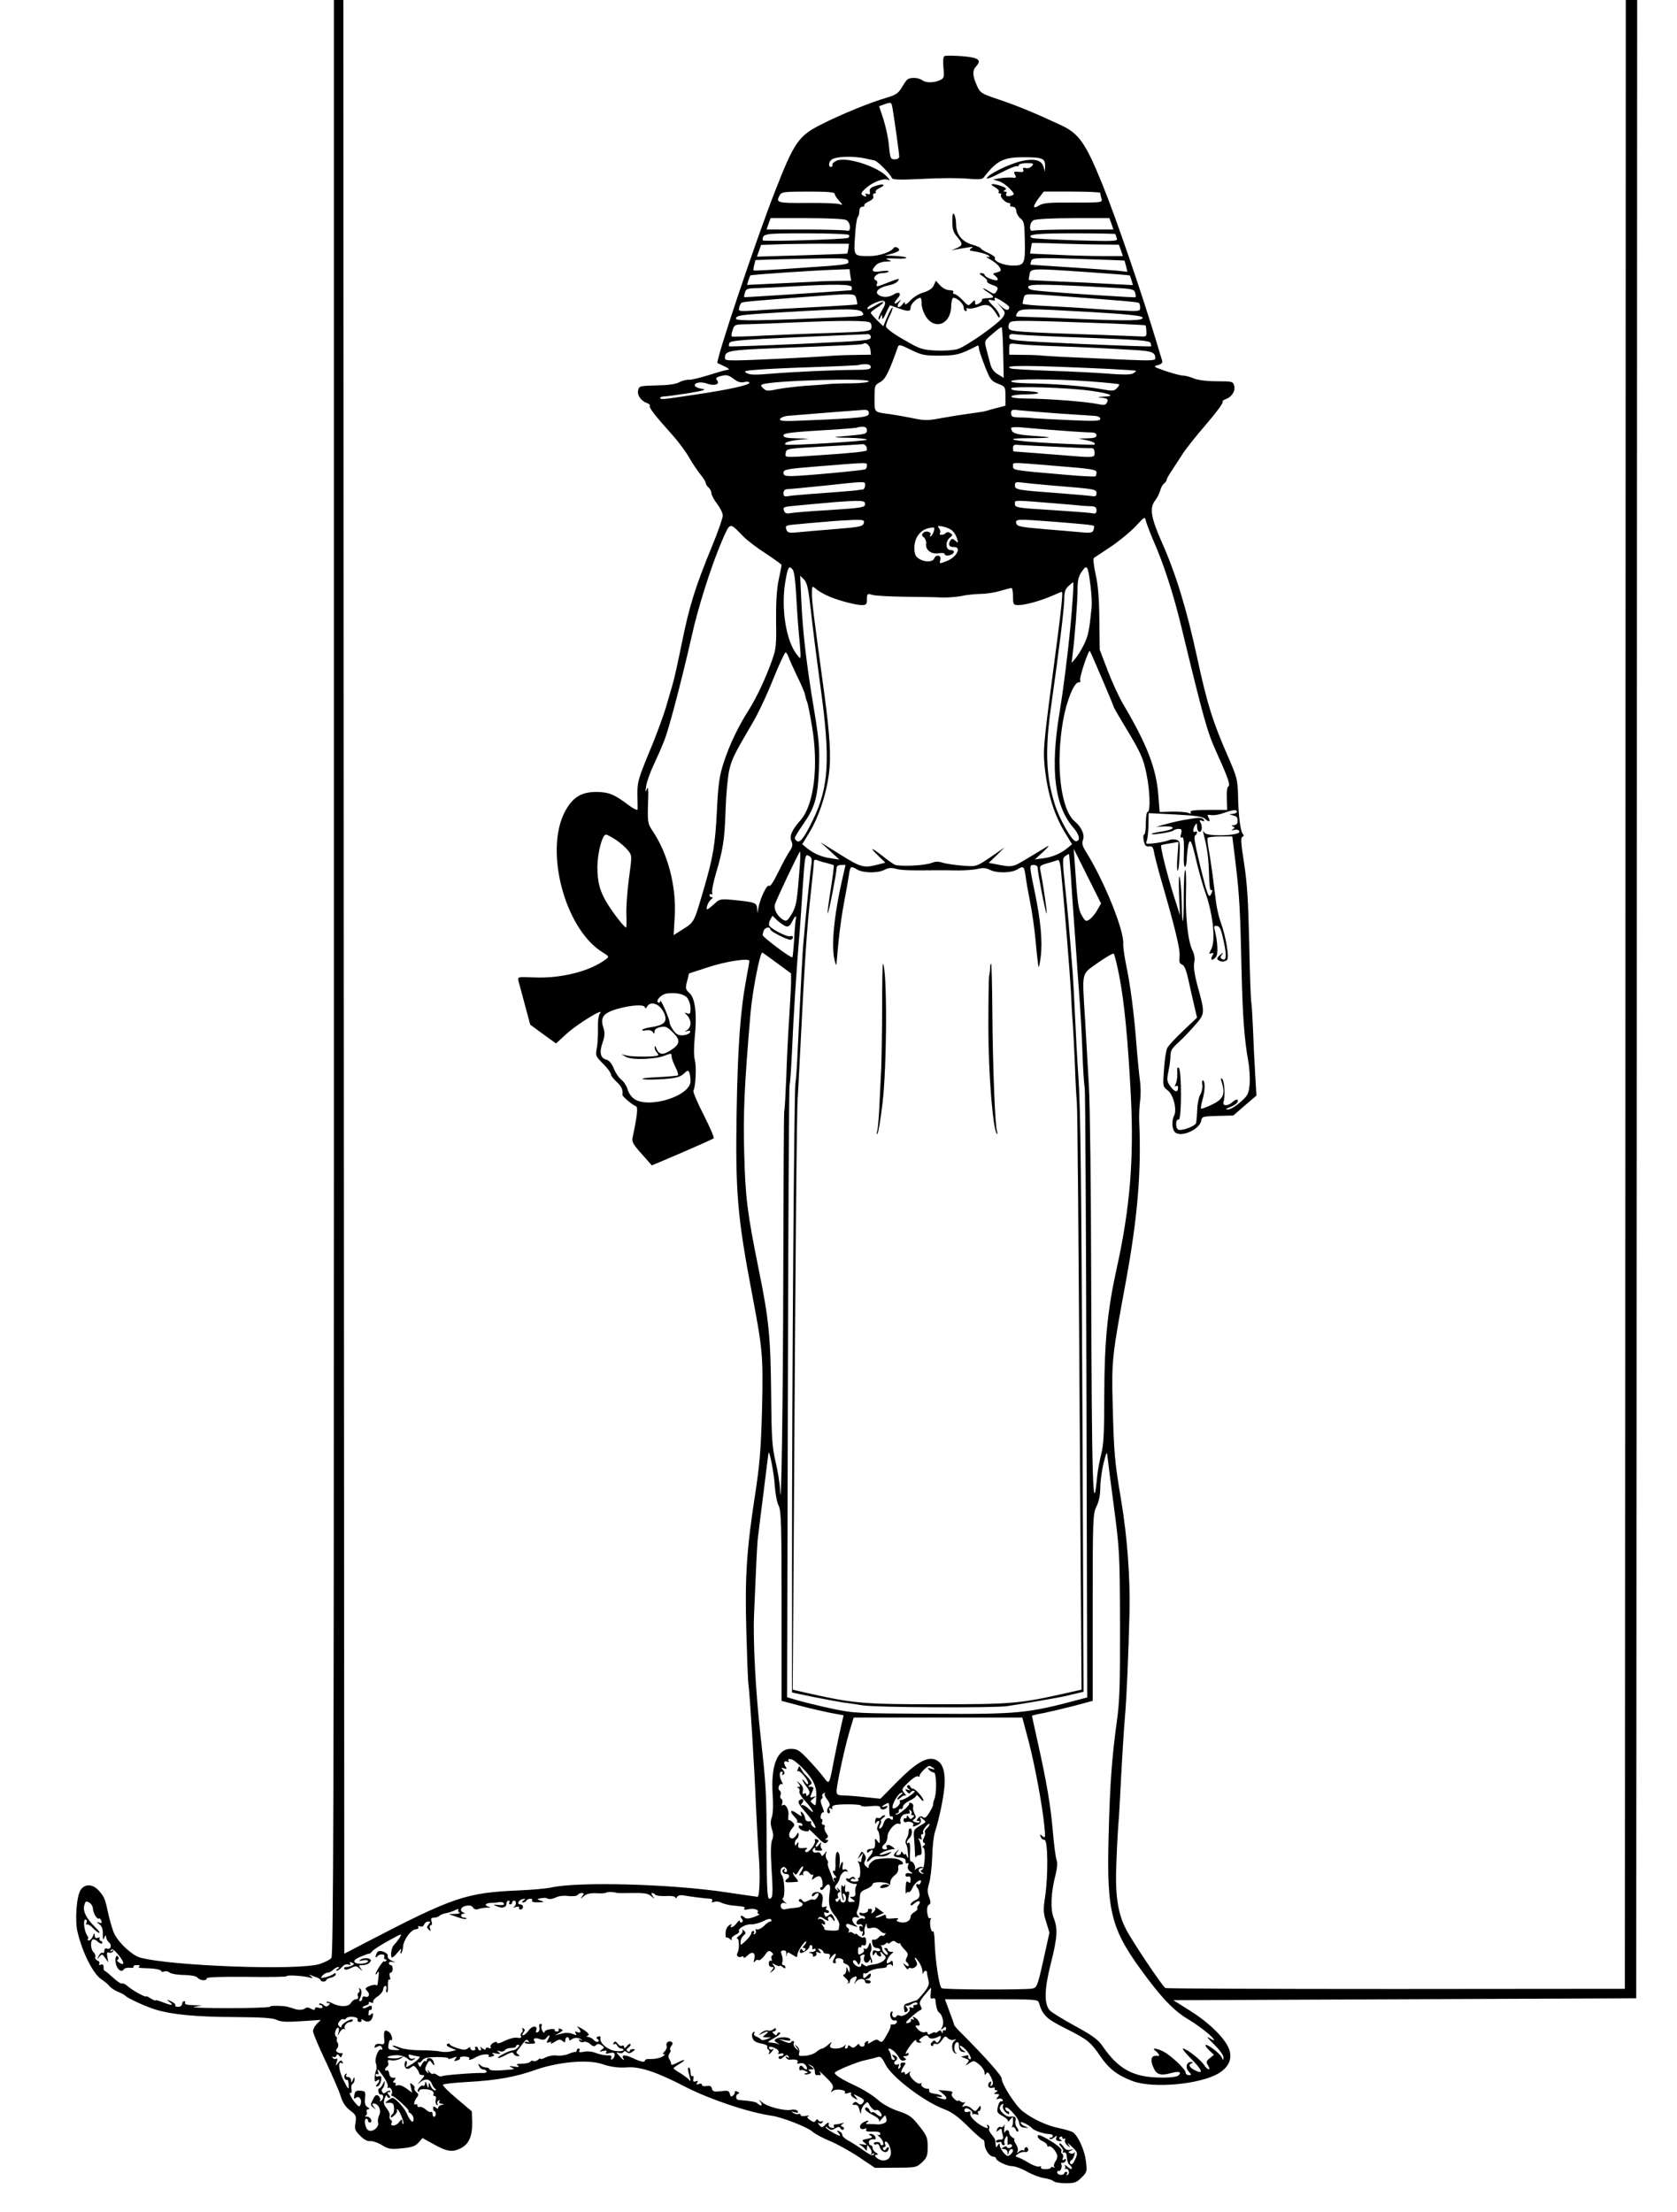 <?xml version="1.0" encoding="UTF-8" standalone="no"?>
<svg
    xmlns:rdf="http://www.w3.org/1999/02/22-rdf-syntax-ns#"
    xmlns="http://www.w3.org/2000/svg"
    xmlns:cc="http://web.resource.org/cc/"
    xmlns:dc="http://purl.org/dc/elements/1.1/"
    xmlns:svg="http://www.w3.org/2000/svg"
    xmlns:inkscape="http://www.inkscape.org/namespaces/inkscape"
    xmlns:sodipodi="http://sodipodi.sourceforge.net/DTD/sodipodi-0.dtd"
    xmlns:ns1="http://sozi.baierouge.fr"
    xmlns:xlink="http://www.w3.org/1999/xlink"
    version="1.0"
    viewBox="0 0 884 1166"
  >
  <g
      transform="translate(0 1166) scale(0.1 -0.1)"
      fill="#000000"
    >
    <path
        d="m1760 10668v-5154c0-3302-3-4164-13-4176-6-9-34-23-61-32-110-36-788-11-949 34-40 12-108 74-133 122-8 15-21 58-30 95-21 97-23 100-51 133-32 38-75 41-98 6-22-33-31-162-16-223 28-114 83-221 128-250 16-10 33-25 40-34s27-22 45-30c18-7 35-16 38-20 9-12 104-56 155-72 89-28 216-40 420-41 148-1 206-5 224-15 19-10 49-12 128-7l104 7-20-20c-12-12-21-29-21-40 0-10 30-81 66-157 36-77 73-160 80-186 10-33 26-56 49-74 32-24 34-29 29-65-6-33-3-42 25-69 20-21 39-30 54-28 12 1 39-8 60-21 34-21 46-23 105-17 53 5 71 11 88 30l21 24 62-34c68-38 97-42 141-19 42 22 60 63 59 134l-2 60-78 66c-44 37-77 70-74 74 2 5 62 11 132 15 151 8 253 27 354 63 122 43 278 57 354 31 44-15 86-21 135-17 65 4 155-26 301-102 131-67 332-135 456-153 57-8 191-61 217-85 12-11 53-33 92-49 38-16 107-54 153-85l83-56 109 1c105 0 110 1 139 28 26 24 30 35 30 82 0 48-4 59-44 109-39 50-53 60-110 79-39 13-82 36-109 60-24 22-77 55-118 74-71 33-109 57-109 68 0 9 117 58 162 67 23 5 52 12 63 16 17 5 24-2 42-38 32-66 204-197 311-237 39-15 73-39 124-90 39-39 75-70 79-70 5 0 9-10 9-23 0-28 26-67 46-67 8 0 14-4 14-8 0-14 57-42 85-42 15 0 51-13 79-29s68-31 90-34c21-3 43-10 49-16s35-11 65-11c46 0 58 4 83 30 29 28 30 33 23 87-6 54-39 129-67 151-7 5-39 15-72 22-66 13-141 48-195 90-38 30-110 143-110 172 0 16-84 110-207 234-24 23-43 45-43 48s-11 35-25 71l-24 65h245c224 0 245-1 250-17 20-68 39-86 141-137 117-59 131-70 185-149 43-63 88-98 167-128 108-41 361-18 457 42 50 31 69 72 55 120-17 56-100 140-204 206l-92 58 1220 5 1220 5 3 5268 2 5267h-30-30l-2-5242-3-5243-1205-1c-663 0-1210 2-1217 5-15 8-178 251-209 313-43 85-57 183-49 353 3 83 8 170 10 195 3 25 9 140 15 255 6 116 15 257 20 315 9 102 18 317 24 550 4 181-12 400-44 590-35 209-38 244-45 515-6 222-2 251 70 640 62 339 82 579 70 845-1 30 1 79 5 108 4 30 3 77-1 105-4 29-13 117-19 197-13 165-32 311-55 419-8 41-15 88-14 105 5 72-102 335-198 488-18 29-21 43-14 61 10 26-9 68-43 96-75 62-103 301-62 533 19 108 60 206 84 201 6-2 9 4 6 12-5 13 44 161 51 153 5-6 125-287 125-293 0-3 26-49 59-103 85-141 98-169 115-255 18-86 21-197 6-197-6 0-10-27-10-60s-4-60-9-60-5-15-2-32c6-26 11-32 28-30s22-4 27-35c4-21 18-74 30-118 77-264 108-389 104-426-3-30 0-40 13-44 12-4 22-29 34-83 9-42 23-104 31-137l14-60-74-70c-40-38-78-79-83-90-6-11-14-61-17-111-7-91-7-92 20-113 30-23 49-102 33-133-14-26-11-74 6-88 33-28 130 17 137 62 3 21 9 23 86 25l83 2 61 53 61 52-7 121c-4 66-9 170-11 230-3 61-6 124-9 140-3 17-8 158-11 315-5 219-11 316-27 419s-19 136-9 139c8 3 9 8 2 16-13 15-23 99-25 206-2 78-6 94-50 195-84 191-113 285-166 531-56 257-111 437-185 604-58 131-66 180-37 220 12 15 24 40 28 54 3 14 12 30 20 37 8 6 14 15 14 20s13 28 29 51c15 24 41 63 57 88s71 94 122 153 90 112 87 117 3 11 14 15c32 10 54 42 47 70-6 24-9 25-92 25-53 0-98 6-121 15-19 8-45 15-57 15s-53 11-92 24c-63 22-67 24-41 31 19 5 26 12 23 24-3 9-15 48-26 86-77 256-214 659-289 843-88 218-124 269-220 313-142 66-230 102-325 134s-99 35-117 75c-23 52-24 78-3 101 30 33 11 46-76 53-44 3-86 4-92 0s-8-27-5-60c5-46 3-56-13-64-31-17-78-18-97-4-23 17-69 18-83 2-6-7-20-27-30-45-15-24-31-35-76-48-84-24-241-88-343-140-122-61-144-93-247-357-101-258-314-895-302-902 2-1 19-9 38-18 20-9 28-17 18-17-9-1-54-13-100-28-46-14-93-26-106-25s-37-5-53-14c-20-10-61-15-120-16-85-2-90-3-95-25-7-26 16-58 47-68 11-4 17-10 14-15-5-9 31-55 122-156 30-34 68-85 85-115s44-70 59-89c16-19 29-40 29-46s7-17 15-24 15-20 15-29c0-10 13-35 30-57 16-21 30-49 30-62s-25-85-56-160c-89-216-120-316-159-508-20-99-42-199-50-224-7-25-23-79-35-120s-43-124-67-185c-80-193-84-206-83-275 1-36 1-71 1-77-1-7-21 3-47 22-75 57-104 69-169 70-75 0-119-24-157-86-125-200-17-633 189-760 34-21 35-23 17-36-84-64-237-102-378-96-88 4-88 3-83-19 4-13 19-70 34-126l28-104 68-50 68-49 58 53c55 50 200 139 174 106-8-9-12-40-11-79 1-35-2-82-6-105-8-39-6-43 33-82 22-22 41-47 41-55 0-7 14-26 30-40 26-24 35-43 31-69-1-8 53-54 71-60 12-4 8-45-18-168-4-20 6-37 49-84l53-60 160 68c87 38 162 71 166 75 4 3-20 59-53 124-33 64-57 122-54 127 12 19 17 127 8 160-6 22-6 67-1 120 13 119 3 207-27 234-22 20-23 26-13 63l10 41 95 31c94 32 223 52 223 35 0-5-7-47-16-94-32-172-45-360-51-702-7-424 4-554 82-963 56-294 58-324 52-604-6-212-12-289-36-446-45-292-55-436-47-720 4-137 8-263 11-280 8-61 32-446 40-650 4-82 10-201 15-263 8-102 4-212-7-212-3 0-77 11-166 24-291 44-781 57-922 25-22-5-96-12-165-15-283-12-349-34-810-274l-115-60-3 5150-2 5150h-25-25v-992zm2945 420c11-65 35-238 35-253 0-9-9-15-24-15-21 0-24 5-30 71-3 39-17 102-29 140l-23 69 25 9c39 14 40 14 46-21zm-137-265c15-3 34-7 42-9 16-3 84-72 91-92 3-10 41-11 164-5 88 5 194 5 235 1 56-5 78-4 85 6 74 95 106 109 235 107 79-2 90-8 89-51l-1-25-7 25c-10 36-48 46-116 31-64-15-176-69-183-90-2-7 30 5 73 28 43 22 81 38 86 35s9 0 9 5c0 6 19 11 41 11 37 0 40-2 28-16-7-8-21-13-32-10-13 3-17 0-13-9 4-11-2-14-24-11-26 3-28 1-20-15 9-16 7-18-17-15-16 1-44-1-63-4l-35-6 29-9c16-4 42-22 58-39 26-27 27-31 11-37-21-8-36-2-28 12 4 5 0 9-7 9-10 0-10 2 0 9 10 6 5 11-19 20-47 16-70 13-36-5 15-8 25-19 22-24-4-6-1-10 6-10s9-3 6-7c-9-9 23-43 40-43 8 0 11-4 8-10-3-5 2-10 12-10 12 0 19-8 20-22 1-13 11-31 23-40 18-15 21-29 22-110 3-129-1-138-63-138-49 0-104 24-94 40 3 5-13 16-35 26s-40 21-40 25c0 3-20 12-44 19-54 15-86 54-86 107 0 21-5 45-10 53-7 11-10 0-10-37 0-40 5-58 25-81 32-38 31-45-2-60l-28-12 30 6c87 15 90 16 75 5-8-6-10-11-5-12 6-1 15-3 20-4 39-6 76-18 80-26 4-5-2-6-12-3s-1-4 19-15c21-12 42-30 48-41 9-17 7-20-15-26-24-6-24-7-8-19 10-8 15-17 11-21-9-8-68 15-68 27 0 5-8 9-17 9-14 0-11-5 10-18 15-10 24-22 20-25-3-4 8-12 25-18 34-12 37-16 23-38-8-12-13-12-35 2-14 9-29 17-33 17s7-10 25-21c38-25 36-30-7-31-17-1-28-5-25-9 2-4-5-13-16-19-16-9-20-8-20 5 0 15-1 15-16 1-20-21-19-21-52 14-16 17-35 30-41 30-7 0-9 5-6 10 4 6-5 10-20 10s-36 11-49 25l-23 25-11-25c-7-16-26-28-54-37-24-6-55-26-70-43-17-18-28-24-28-16 0 11-4 9-14-5-8-10-18-16-22-12s-1 16 7 25c11 15 11 16-1 6-25-23-34-14-11 11 27 28 13 44-21 22-27-16-63-15-81 3-16 16 12 38 59 47 18 3 38 12 45 20 15 18 9 18-51-6-61-24-64-24-57-6 3 8 1 16-5 18-24 8 1 38 31 38 16 0 32 4 35 8 3 5-15 6-39 2-49-7-56 1-28 32 9 10 31 18 52 19 33 1 34 2 11 10-18 6-6 8 42 6 37-2 62 1 55 5-6 4-34 8-62 9l-50 2 38 10c20 6 37 14 37 18 0 13-22 22-29 12-14-22-77-43-127-43-85 0-84-1-77 103 3 51 9 96 14 102 5 5 9 19 9 32 0 14 6 23 16 23 8 0 13 4 10 8-2 4 8 13 24 20 19 9 27 18 23 28-3 8 0 14 7 14 6 0 9 4 6 9-3 4 6 13 21 20 36 17 21 25-21 11-26-8-34-16-31-30s-1-17-12-13-14 2-9-5c5-8 2-10-8-6-22 9-20 17 12 45 33 29 88 50 111 42 14-6 14-4-2 14-46 53-210 107-264 87-16-6-27-16-25-22 1-7-2-12-8-12-14 0-12 26 3 38 22 18 119 21 185 5zm-168-185c0-6 10-23 23-36 20-23 21-25 2-18-11 4-89 7-172 6-158-1-164 1-143 41 10 17 23 19 150 19 101 0 140-3 140-12zm1400 5c0-5 3-18 6-30 6-21 5-21-149-21-130 1-160-2-181-16-34-21-33-4 0 40l26 34h149c82 0 149-3 149-7zm-1339-143c24-13 27-65 3-56-9 3-107 6-219 6h-204l10 30 11 30h190c111 0 197-4 209-10zm1398-20l10-30h-204c-112 0-210-3-219-6-23-9-21 42 2 55 10 6 97 11 209 11h191l11-30zm-1384-59c3-5 1-12-4-15-13-8-451-21-451-13 0 36 7 37 230 37 124 0 221-4 225-9zm1405 5c0-2 3-12 7-22 6-16-7-17-216-11-122 4-227 9-232 13-30 18 24 24 222 24 120 0 219-2 219-4zm-1408-76c-2-14-5-26-6-27s-108-5-239-9l-237-7 11 31 11 31 126 4c70 1 174 3 232 2h105l-3-25zm1330 21l96-1 11-30 10-30h-108c-59 0-169 3-245 7l-136 6 4 26c2 14 5 27 5 29 1 2 61 1 134-2 72-2 175-5 229-5zm-1330-89c5-16-14-19-246-34-137-10-252-16-254-14-1 2 0 15 4 30l6 25 127 4c358 8 358 8 363-11zm1455 4c1 0 5-14 9-30l7-29-54 6c-30 3-144 11-254 18s-201 13-203 14c-1 1 1 10 4 20 7 16 24 17 248 10 133-4 242-8 243-9zm-1445-76l5-30-81-1c-45-1-92-2-106-4-14-1-101-5-193-9l-169-8 7 24c4 12 9 24 10 26 4 4 342 27 446 30l77 3 4-31zm1257 15c118-8 215-16 216-17 2-2 6-14 10-27l7-24-118 6c-66 4-189 10-274 13-85 4-156 7-157 8-1 0 1 13 4 29 6 33 6 33 312 12zm-1249-80c0-8-1-15-2-15-124-10-563-38-565-37-1 2 0 13 4 25 5 19 12 22 67 23 33 1 115 5 181 9 231 13 315 12 315-5zm1372-2c106-5 117-8 122-27 3-11 4-21 2-23-3-3-389 22-503 33-48 4-63 9-63 21 0 17 80 16 442-4zm-1348-59c4-15 6-28 4-29s-102-8-223-14-261-14-312-18c-90-5-92-5-86 16 3 12 8 23 12 25 7 5 74 11 341 31 261 19 257 20 264-11zm1131 11c282-21 349-27 358-32 4-2 7-13 7-25 0-20-4-20-122-14-68 4-143 9-168 11s-109 7-187 11c-79 3-143 9-143 13 0 3 3 16 6 29 8 26-6 26 249 7zm-787-33c-1-15 7-42 16-59 44-87 137-59 140 41 0 25 6 46 11 46 21 0 55-32 55-51 0-10 5-19 11-19 5 0 7 4 4 10s1 7 10 4c8-3 32 1 53 9 45 18 64 10 93-36 13-23 19-27 19-14 0 10-13 32-30 49-35 35-37 42-10 35 11-3 18-1 14 4-3 5-2 9 2 9 12 0 74-41 74-49 0-20-16-19-39 1l-26 23 23-26c21-24 22-29 10-49-20-34-198-159-242-171-22-6-74-9-116-7-69 4-82 8-167 58-57 32-93 60-93 70 0 9 9 33 20 55 11 21 17 41 15 44-3 2-15-19-27-47l-22-52-33 32c-18 18-33 35-33 39s16 17 36 29c19 12 33 25 30 27-3 3-20-4-39-16-37-23-52-27-42-11 4 6 23 17 42 25 49 21 62 6 34-38-11-19-21-41-20-48 0-8 4-5 9 6 9 20 9 20 10 0 0-13 7-6 20 23 10 23 20 42 22 42s21-7 43-15c54-19 65-18 65 4 0 18 34 51 52 51 3 0 6-12 6-28zm-311-50c11-18 4-19-130-25-396-18-537-20-537-8 0 19 17 21 251 35 341 20 402 20 416-2zm1202 3c186-11 267-19 273-28 11-18-62-20-344-8-136 6-266 11-288 11-38 0-39 1-28 20 16 25 33 25 387 5zm-1162-56c6-6 9-19 6-29-4-16-23-19-201-25-109-3-271-10-362-14-91-5-168-7-172-5-4 3-2 18 4 34 10 30 10 30 91 31 45 1 150 5 232 9 250 11 390 11 402-1zm1283-5c91-4 166-8 168-9s4-15 5-31c2-25-1-29-23-28-14 1-106 4-205 8-477 16-493 18-498 37-3 9 0 23 7 29 11 12 60 12 546-6zm-582-154l3-132-30 18c-22 13-35 31-41 56-6 21-15 57-21 80-11 41-10 41 33 78 24 21 45 37 48 35s7-63 8-135zm-698 82c0-17-26-19-372-35-205-9-373-15-375-13s-1 10 2 18c5 12 64 17 353 30 191 8 357 16 370 16 15 2 22-4 22-16zm1147-3c267-10 323-15 328-27 3-8 4-16 2-18s-170 4-375 13c-353 16-372 18-372 36 0 17 6 18 48 13 26-3 192-11 369-17zm-1149-62l3-27-68-1c-37 0-95-2-128-4-113-9-453-25-515-25-58 0-61 1-58 22 4 28 31 33 258 42 390 15 465 19 470 23 13 11 35-6 38-30zm367-32c88 1 105 5 198 53 4 2 7-4 7-13s14-51 31-94c28-72 34-80 70-94 38-15 39-16 39-66v-50l-42-11c-24-6-50-13-58-16s-46-9-85-14c-38-5-107-16-152-24-72-14-90-14-155 0-40 8-91 17-113 20-90 12-85 7-85 84 0 67 1 70 29 85 28 14 48 55 94 186 5 14 14 12 68-15 57-28 72-31 154-31zm600 50c154-5 286-12 435-21 82-5 100-12 100-43 0-12-24-13-142-8-79 4-208 9-288 13-80 3-154 8-165 9-11 2-55 4-97 4l-78 1v31c0 30 1 30 43 25 23-3 110-8 192-11zm-965-110c0-12-16-15-82-15-122-1-318-10-442-20-81-7-113-7-130 3-18 10-11 13 59 18 44 4 181 10 305 14s227 9 229 11 17 4 33 4c18 0 28-5 28-15zm1255-10c77-4 142-8 143-10 2-2-5-8-16-14-13-7-56-7-130-1-62 5-199 12-304 15-106 4-200 9-208 12-54 19 89 18 515-2zm-1921-69c15 3 26 2 26-4 0-12-102-35-275-61-178-27-195-29-195-19 0 4 10 8 21 8 12 0 69 8 128 17 82 14 98 19 72 23-19 3-36 10-38 16-6 17 33 24 66 11 37-13 68-3 51 18-10 11-6 16 22 23s38 5 65-15c22-17 38-22 57-17zm656 4c0-6-38-10-92-11-51 0-106-2-123-4-16-2-70-6-120-9-49-4-116-12-148-18-50-11-59-10-74 5-14 14-14 17-2 21 55 20 559 34 559 16zm1169-1c80-6 148-13 150-15 3-3-3-12-12-21-14-15-24-15-79-5-91 17-252 29-390 31-51 1-88 5-88 11 0 14 234 13 419-1zm6-50c99-14 128-28 65-30-37-2-39-3-12-6 33-4 37-9 24-30-5-9-19-9-47-3-54 12-254 28-382 29-102 1-93 21 10 22 93 1 72 16-25 18-37 1-58 5-58 13 0 14 302 5 425-13zm-1175-118c0-21-37-25-319-37-128-6-153-5-149 7 2 7 22 15 44 17 168 14 374 30 397 31 20 1 27-4 27-18zm1e3 -1c80-5 162-11 183-12 24-1 37-7 37-16 0-12-26-13-162-7-90 4-174 9-188 10-14 2-46 4-72 4-42 1-48 4-48 22 0 20 4 21 53 15 28-3 117-10 197-16zm-1010-89c0-16-10-20-62-25-35-3-79-8-98-9-19-2 9-5 63-5 53-1 97-6 97-10 0-8-421-33-429-26-11 10 16 19 67 25l57 6-67 2c-50 1-68 5-68 15 0 13 36 18 280 32 58 4 107 8 109 10s15 4 28 4c16 0 23-6 23-19zm1020-1c74-6 147-10 163-10 17 0 27-5 27-15 0-11-12-15-47-16l-48-1 38-8c36-7 55-16 46-24-2-2-100 1-216 7-219 11-289 27-116 27 53 0 94 2 92 4s-44 6-93 9c-84 6-105 14-106 41 0 4 28 6 63 2 34-3 123-11 197-16zm-1023-85c3-9 4-18 1-20-6-6-81-14-248-25-194-13-182-14-178 13 3 22 7 22 198 33 107 6 201 11 208 12s15-5 19-13zm1008-1c94-5 176-8 183-7 6 0 12-10 12-23 0-28 0-28-168-14-90 7-215 17-259 20-2 0-3 8-3 19 0 15 6 18 33 15 17-1 109-6 202-10zm-1005-98c0-8-4-17-8-20-10-6-334-36-391-36-33 0-41 3-41 18 0 17 17 20 178 33 272 22 262 22 262 5zm1003-3c179-14 207-19 207-33 0-9-2-19-5-21-2-3-69 0-147 7-303 26-288 24-288 50 0 17-16 18 233-3zm-1013-103c0-11-6-20-12-21-7 0-22-2-33-4s-92-8-180-15c-88-6-170-13-182-16-18-3-23 0-23 16 0 12 7 20 18 21 9 0 96 8 192 18 234 25 220 25 220 1zm990 0c223-18 230-19 230-40 0-16-6-19-27-15-16 2-93 9-173 15-219 16-230 18-230 41 0 17 5 19 38 15 20-3 93-10 162-16zm-990-98c0-17-17-20-187-31-104-6-198-14-211-17-14-3-25 1-28 11-9 22-7 23 71 30 39 4 108 10 155 14 47 5 111 9 143 10 49 1 57-2 57-17zm1040 1c41-3 86-7 100-9 14-1 37-3 53-3 20-1 27-6 27-21 0-16-5-19-22-16-13 3-110 10-215 17-182 11-193 13-193 32 0 22-19 22 250 0zm482-198c54-124 103-276 143-440 119-492 138-562 187-670 62-136 76-177 62-182-5-2-9-30-7-63l2-60h-100c-74 0-98-3-93-12 5-8 2-9-12-4-10 5-49 7-85 7l-66-2-7 87c-10 141-59 268-185 481-23 39-60 120-83 180l-41 108-2 160c-1 110-7 184-20 239-10 47-14 81-8 85 5 3 45 30 89 59 43 29 102 77 129 106 50 54 50 54 56 27 4-14 22-62 41-106zm-1529 96c-4-16-22-20-146-30-78-6-167-14-198-17-47-5-57-3-63 12-9 23-5 25 56 30 29 3 96 9 148 13 52 5 120 9 152 10 50 1 56-1 51-18zm994 9c165-13 215-18 220-23 2-2 0-12-3-22-6-14-16-16-68-11-34 3-123 11-198 17-119 10-137 14-141 30-6 23 6 23 190 9zm-1632-75c22-23 77-65 123-94 45-30 82-56 82-60 0-3-7-40-16-81-10-51-14-118-13-215 2-124 0-147-21-205-33-94-82-198-123-263-56-88-102-184-132-277-23-71-29-112-36-255-9-179-20-245-70-415-50-171-49-171-106-207l-52-33 6 103c8 158-37 330-120 451-22 34-24 44-21 139 3 72 1 95-6 77-8-20-9-18-4 15 3 22 21 74 41 115 19 41 46 102 58 135 24 62 94 332 141 540 33 151 103 370 157 497 47 108 41 106 112 33zm1106 26c10-9 20-27 24-41 7-23 6-24-9-11s-19 13-27 0c-13-21-5-34 20-33 40 1 16-51-34-72-44-18-44-18-38 6s-24 29-33 5c-8-20-54-19-82 1-17 11-22 25-22 57 0 52 32 94 77 103 29 6 31 4 26-15-3-12-10-24-16-28-6-3-7-1-3 6 10 16-23 26-37 12-9-10-9-15 3-24 8-7 14-22 12-33-5-33 26-57 65-51 19 3 33 1 33-4 0-15 43-7 48 9 2 7-5 12-17 12-27 0-29 47-3 66 15 12 15 15 2 23-9 7-18 7-24 1-13-13-39-13-31 0 4 6 1 17-5 25-11 13-7 14 21 9 19-4 41-14 50-23zm727-286c6-44 9-98 6-120-12-119-17-145-39-191-13-27-33-60-45-74l-21-25 5 45c12 91 26 277 26 339 0 51 5 72 22 97 28 41 33 33 46-71zm-1569 81c7-8 14-61 17-118 3-56 9-150 14-207 6-58 10-114 10-125 0-20-2-20-20 4-57 72-84 245-60 385 13 77 19 86 39 61zm95-211c8-77 31-259 51-405 53-383 45-530-41-705-46-95-69-124-86-107-14 14-15 11 50 108 49 73 64 133 69 274 4 107 0 151-26 310-39 232-59 402-67 572l-6 133 20-20c16-16 23-46 36-160zm1380 53c-9-151-42-433-69-596-50-302-26-494 76-609 30-35 35-68 10-68-20 0-85 114-110 192-47 147-53 287-21 514 45 317 70 525 70 570 0 37 5 53 22 69 12 11 23 20 25 20s1-42-3-92zm-1298 24c46-23 150-52 188-52 22 0 26 4 26 31 0 29 2 31 28 23 15-5 90-9 167-10s167-2 200-4c33-1 80 3 105 8 25 6 69 10 98 11 30 0 76 7 105 16 28 8 54 15 59 15 4 0 8-20 8-45 0-42 2-45 28-45 37 0 116 22 176 48 27 12 51 22 53 22 8 0-3-99-47-430-52-395-53-411-40-520 15-122 49-228 100-313l41-68-23-19c-35-29-80-49-129-55l-44-6 45 41c28 27 35 36 18 26-15-9-61-37-103-62-80-48-76-48-176-28l-27 5 42 40 41 41-49-34c-102-70-95-67-170-62-39 3-86 10-104 15-23 8-41 8-60 0-38-15-173-21-197-9-11 6-38 25-60 43-61 48-75 52-29 7l41-40-43-11c-71-18-86-14-195 54l-104 65 50-46 50-46-44 7c-49 6-94 26-129 55l-23 19 41 68c46 77 85 194 99 298 13 96 6 206-24 430-56 410-65 482-65 524 0 41 1 43 18 29 9-9 35-25 58-36zm-200-324c4-13 25-59 46-103 22-44 41-89 42-100 2-11 7-28 11-37s15-66 25-125c36-212 11-416-60-497-47-53-60-85-48-111 8-19 6-29-9-52-11-15-38-65-60-110-26-53-43-79-49-73-11 11-49-71-57-120l-4-25-2 26c-1 30-12 33-131 45-55 5-68 3-85-13-48-43-54-46-48-21 3 13 13 29 21 36 10 7 11 12 4 12s-12 5-12 11c0 5 4 7 10 4 5-3 7 0 4 9-3 8 6 52 19 98 38 127 47 180 52 343 3 83 12 177 20 209 15 59 24 77 121 243 29 48 78 152 109 231 32 78 61 142 66 142 4 0 11-10 15-22zm2364-818c0-5-10-10-22-11-22-1-22-1 2-8 23-6 26-12 22-41-1-5-10-10-19-11-13 0-14-2-4-6 11-5 11-7 0-15-10-7-8-8 7-3 14 3 24 0 27-9 9-22-171-28-184-6-8 12-9 11-5-5 20-77 27-129 29-210 1-51 5-91 10-88 10 6 9-9-2-26-10-16-19 9-52 144-33 137-37 165-28 171 5 3 9 10 9 15 0 6-4 7-10 4-13-8-13 15 0 35 8 12 10 11 10-7 0-12 4-24 9-27 14-9 22 23 11 44-9 16-8 18 6 13 12-5 15-3 9 6-5 9-20 11-49 7-82-13-91-15-166-35l-35-10 45 2c61 2 53-16-11-26-29-4-55-10-58-13-9-9 103 8 114 17 5 5 18 9 28 9 16 0 18-5 13-26-5-17-3-23 4-19 10 6 13-21 10-107-1-27 2-48 7-48 4 0 9 20 9 44 1 24 5 57 8 72 10 39 18 22 45-96 13-52 31-117 41-145 43-115 60-262 35-309-13-25-13-27 0-22 13 4 14 2 5-14-13-23 2-27 20-5 12 14 9 79-7 143-5 20-2 23 13 20 15-2 22-21 35-83 17-77 13-105-11-90-8 5-8 11 2 23 9 12 6 11-10-2-17-15-19-22-10-28 16-10 30-10 45 0 15 9-4 123-33 202-9 25-20 72-24 105s-13 101-19 150c-7 50-16 110-21 135-4 24-6 48-4 52 3 5 33 8 68 8h62l18-147c19-161 24-241 31-573 6-234 14-346 35-465 7-38 10-94 7-124-5-49-11-59-49-92-24-21-52-38-63-38-17 0-16 2 4 10 34 13 52 29 45 40-3 5-15 0-27-11-24-23-55-22-47 1 9 28 5 108-7 120-9 9-10 4-1-23 17-58 5-84-54-112-29-14-54-23-57-21-2 3 1 22 7 44 14 45 16 98 4 105-5 3-7-8-4-23 2-16-3-39-11-52s-15-49-16-79-4-62-6-71c-6-17-79-44-95-34-15 9-13 58 3 52s17 257 1 273c-7 7-10-1-8-27 1-21-3-46-8-57-7-13-7-16 1-12 6 4 11 1 11-8 0-27-17-25-39 5-20 27-21 35-12 80 6 28 11 65 11 83 0 27 9 41 43 71 23 21 63 63 88 92 52 61 52 59 9 215-13 50-19 90-15 111 5 23 1 45-8 64-24 45-39 177-35 310 2 66 0 119-4 116-5-2-8-65-8-140 0-156-8-176-11-28-1 54-6 113-10 129-5 18-6-17-4-84l5-115-35 110c-35 113-70 254-64 259 2 2 24 6 48 10l43 7-5-76c-4-41-3-75 1-75s8 35 10 79c3 74 2 79-19 84-12 3-29 2-38-3-9-4-40-11-70-15-50-6-53-5-46 12 4 10 8 47 9 82l1 64 140-7c100-5 144-11 156-22 22-20 32-18 20 5-9 15-7 17 13 14 13-3 43 2 67 11 52 18 69 19 69 6zm-3273-148c23-15 51-40 63-55 22-27 22-27 5-151-9-68-15-154-13-190 1-36 1-66-2-66-8 0-64 71-94 119-43 67-57 119-57 201 1 76 26 170 45 170 6 0 30-13 53-28zm2537-370c-10-19-29-41-40-49-20-13-23-11-41 20-19 32-23 62-38 282l-5 70 72-144 72-144-20-35zm-1568 231c-15-192-18-208-42-251-22-36-28-41-44-32-31 17-53 56-45 82 9 29 127 278 132 278 3 0 2-35-1-77zm61 9c-6-37-31-279-41-402-6-59-14-223-32-595-3-71-8-141-11-155-7-31-18-1579-18-2519v-694l110-23c61-12 130-25 155-29 25-3 74-10 110-16 71-11 681-14 758-4 75 11 274 45 312 54 19 5 48 12 63 15l29 7-6 1417c-6 1307-10 1657-21 1817-7 102-14 235-20 365-3 69-8 152-10 185-18 229-27 338-41 465-14 136-14 145 2 157 10 7 18 12 19 10 1-1 5-47 9-102 3-55 11-161 16-235 6-74 12-169 15-210s7-104 10-140c13-175 15-216 21-360 3-85 8-168 12-185 3-16 7-746 9-1622l4-1592-38-10c-277-74-322-79-783-76-393 2-408 2-525 27-66 14-146 34-178 43l-58 17 4 1601c2 881 6 1613 9 1627 4 14 9 95 13 180 6 155 24 441 40 625 2 28 10 132 16 232 12 175 13 181 32 171 16-8 18-17 14-46zm81 8c19-5 35-10 37-12s-5-59-16-127-18-125-16-127c4-5 47 213 47 240 0 10 9 16 24 16h23l-13-57c-47-201-64-370-44-448 4-16 8-25 9-20 0 6 6 60 11 120 6 61 19 155 30 210 10 55 22 119 25 143 7 46 9 48 45 27 32-18 107-19 142-1 20 11 37 12 59 6 28-8 69-10 219-8 25 0 74 0 110-1 36 0 82 3 103 8 28 7 46 5 65-5 35-18 110-17 142 1 36 21 38 20 46-32 3-27 14-88 24-138 10-49 24-146 30-215s13-126 15-128 7 22 11 54c10 80 0 188-30 334-31 150-31 150-6 150 12 0 20-7 20-16 0-26 43-245 47-240 4 3-19 163-33 227-5 24-1 27 38 38 24 7 48 14 54 17 7 3 13-18 17-58 18-180 46-528 52-633 3-66 7-142 10-170 2-27 7-124 11-215 3-91 8-178 10-195 4-31 9-621 19-2211l6-892-71-16c-257-58-293-61-690-61s-438 4-693 61l-68 16 6 946c8 1364 15 2120 20 2177 2 28 6 102 9 165 29 576 38 714 61 922 8 73 15 141 15 152 0 13 5 16 18 11 9-4 32-11 50-15zm-216-333c13-5 22 2 33 23 18 36 26 38 19 8-2-13-6-61-8-106-3-46-7-86-9-89-7-6-157 107-157 117 0 5 3 15 6 24 6 17 34 22 34 7 0-12 100-62 111-55 15 9 10 24-6 18-14-6-98 37-110 56-3 5-1 19 5 31l12 21 26-25c15-13 35-27 44-30zm-44-196l72-53v-52c-1-28-5-110-10-183s-12-210-15-305c-4-95-8-179-11-186-2-7-4-381-5-830-1-700-11-1341-17-1162-2 30-12 96-24 145-18 78-21 126-23 355-3 307-12 394-66 660-60 297-70 377-76 610-6 212 1 360 33 735 10 120 51 329 63 323 3-2 39-27 79-57zm1802-66c27-140 46-339 61-630 17-336-4-595-76-919-47-213-63-379-64-656 0-199-3-268-16-315-8-33-18-85-21-115-23-244-29-42-32 1054-1 451-6 901-12 1e3 -6 100-15 256-20 348-16 266-22 237 67 302 43 30 81 52 84 48 4-4 17-56 29-117zm-2277-116c9-12 17-36 17-55 0-28-3-32-17-27-17 7-17 6 0-11 9-9 17-28 17-41s-8-29-17-35c-17-11-17-11 0-6 12 4 17 2 15-6-3-7-18-14-35-16-24-2-36 3-52 24-11 15-21 34-21 43-1 20-49 131-50 113 0-7-5-10-11-7-14 10 17 43 45 47 48 7 91-2 109-23zm-143-49c11-11 23-32 26-46 9-34-10-49-71-59-25-3-47-10-49-14-3-5 6-6 20-3 16 3 30-1 35-9 7-11 9-11 9 3 0 10 12 19 31 23 27 6 36 2 66-28 42-41 39-62-13-95-40-26-60-23-74 10-5 14-9 17-9 8-1-9 4-21 11-28 6-6 10-14 7-16-8-8-131-9-164-1l-30 7 25-14c31-18 159-13 208 8 29 12 32 11 32-4 0-10 9-35 20-57 11-21 17-41 14-44s-51-7-107-10c-56-2-91-7-78-10 13-4 62-3 108 0 67 5 89 11 107 28 21 20 24 20 30 6 3-9 6-30 6-45 0-79-224-148-299-92-14 10-29 33-33 50-5 17-19 39-33 50-13 10-31 37-40 60-11 26-24 42-40 46-30 8-37 38-18 91 12 36 12 51 3 79-19 59 5 82 110 106 63 13 110 13 110-2 0-7 5-5 11 5 13 23 44 22 69-3zm2392-2635c29-221 31-245 32-615 1-313-2-408-16-510-27-194-37-334-44-605-11-417 11-498 204-755 90-119 147-176 222-220 58-35 130-93 130-106 0-2-12 3-27 13-16 9-4-6 25-33 29-29 52-59 51-70 0-18-1-18-10 1-11 22-76 71-84 63-3-2 6-15 20-28l24-23-22-18c-19-15-20-21-9-38 18-30-3-26-22 4-18 27-92 85-110 85-6 0 13-24 42-53 60-60 69-86 22-62-32 16-38 30-17 38 7 4 6 6-4 6-25 1-32-29-13-50 16-18 16-19 1-19-10 0-17 6-17 13 0 18-78 91-117 111s-66 21-40 2c17-14 23-27 10-25-35 6-43-19-21-65 14-33 37-40 89-26 44 12 60 7 41-12-7-7-44-12-94-11-143 1-222 44-304 163-25 37-52 57-147 109-64 35-124 72-133 82-31 34-29 112 5 246 35 138 38 185 15 243-18 46-14 135 11 229 8 33 10 61 5 74-5 12-14 80-20 151-12 140-32 256-79 468-17 76-31 140-31 142s28 9 63 15c34 7 106 24 160 38l97 26v492c0 471 1 493 20 533 13 26 20 61 20 99 0 32 8 90 17 128 16 62 18 66 21 35 2-19 17-138 34-265zm-1788 113c3-43 12-91 21-107 13-26 15-100 15-529v-499l98-26c53-14 127-31 163-38l66-12-13-56c-7-31-23-105-35-166-29-151-26-145-57-105-14 19-51 61-81 93-47 50-59 57-92 57-72 0-106-88-96-241 4-53 2-99-4-118-8-22-8-40 0-64 8-25 9-41 1-58-7-16-8-66-3-150 9-140 7-159-12-159-10 0-13 53-14 268 0 286-2 324-32 592-26 233-40 499-34 640 11 259 16 377 21 408 2 18 15 124 29 234 14 111 25 204 26 207 4 24 30-109 33-171zm1337-1343c33-126 72-333 84-450 6-63 6-68-9-56-14 12-16 12-10-3 3-9 12-16 20-16 18 0 20-189 3-301-10-66-10-83 6-132l17-56-32-145c-31-138-34-145-59-150-43-7-465-6-477 2-13 8-34 145-37 243-1 37-5 62-8 57-4-6-10 3-14 20-3 18-3 37 1 43 4 7 3 9-3 6-7-4-12 7-15 29s1 38 9 42c10 6 10 14 1 40-10 25-10 41 0 74 7 24 14 86 16 138 1 52 8 111 14 130 27 83 52 214 52 267 0 69-16 104-52 117-44 15-101-19-199-118l-88-89-78 8c-43 5-95 9-115 9-32 1-38 4-38 23 0 33 44 236 69 318l21 70h445 444l32-120zm-1180-157c45-49 64-88 62-130-2-62-2-61-19-47-14 12-14 14 3 27 17 14 17 14-1 8-14-5-17-2-12 9 3 8 9 22 12 30 4 10 0 15-12 15-16 0-16 2-4 10 12 7 11 12-5 32-11 13-23 25-26 28s-10 13-16 24c-10 18-10 18-17 0-4-10-4-15 0-12 8 9 54-45 54-63-1-9-6-7-15 5-8 11-15 17-15 13 0-5 10-21 22-37 17-23 19-33 10-42s-12-9-12 1c0 7-5 9-12 5-7-5-9 0-6 14 4 14-1 27-15 39-20 16-20 16-8 1 11-15 11-18 0-19-10 0-10-2-2-5 7-3 10-11 7-18s9-28 26-46c42-45 64-86 25-48-15 15-32 25-39 21s-6-1 1 9c16 18 5 32-13 17-11-9-4-22 33-64 44-50 70-102 37-74-7 6-11 16-8 21s-2 8-11 6c-11-2-19 4-21 16-1 10-8 24-15 30-9 8-10 7-6-7 6-16 4-16-23 3-33 24-41 11-11-19 11-11 17-22 13-25-3-3 2-6 11-6s17-5 17-11c0-5-4-7-10-4-5 3-10 2-10-4 0-12 19-25 42-26 9-1 15 3 12 9s14-9 39-34c35-36 46-43 56-33 9 10 9 13-1 13s-10 2-1 8c10 7 10 12-1 27-8 11-12 25-9 32s0 13-7 13-10 7-6 15c3 8 1 15-3 15-5 0-7 9-4 20s9 17 14 15c4-3 2 10-6 29-10 23-11 37-5 41s8 10 5 15 0 12 7 16 10 4 6-1c-4-4 2-19 13-33 13-17 16-29 9-36-13-13-13-36 0-36 5 0 6 7 3 17-5 12-3 14 7 8 8-5 11-4 7 2s2 13 12 16c30 7 141 6 141-3 0-4 23-5 50-2 33 3 50 1 50-7 0-15 27-14 36 1 5 8 2 9-9 5-23-9-22 0 2 12 15 9 18 7 18-12 1-46 3-58 11-53 5 3 9-1 9-9 0-10-4-12-12-5-14 12-31 1-39-27-4-13-12-23-17-23-6 0-6 8 1 20 6 11 7 20 3 20s1 7 11 15c11 8 15 15 9 15-7 0-14-4-18-10-3-5-11-7-18-4-8 3-13-4-14-18 0-13 1-17 4-10 3 6 9 12 14 12 6 0 5-9-2-21-6-12-7-24-3-28 5-3 10-22 11-41 1-32 0-33-12-16-13 17-14 17-12-10 1-17-3-29-10-30s-17-2-23-3c-5 0-10-6-10-12 0-8 5-8 15 1 11 9 15 10 15 1 0-7-7-19-15-27-8-9-15-20-15-26s8-2 18 9c12 14 26 19 47 16 18-3 38 2 50 11 19 15 19 16-8 6-44-16-56-10-17 8 19 8 42 14 50 13 10-2 8 2-5 12-20 16-40 13-30-4 4-5-1-9-9-9-20 0-21 14-2 29 7 6 14 23 14 37 0 30 40 77 60 69 9-3 12 0 9 8-6 16 7 41 23 43 5 1 15 2 21 3 5 0 7 6 3 13s-3 8 5 4c6-4 9-12 6-17-4-5-1-9 6-9 10 0 10-3 1-12-10-10-15-10-22 2-7 11-10 11-10 2 0-7-4-11-8-8-5 3-9-2-9-10s6-13 14-10c17 7 44-4 37-15-7-12 3-11 26 1 13 7 17 16 13 28-6 15-5 15 10 3 22-17 22-16-16-38-30-18-32-24-29-59 2-21 4-57 5-78 0-22 3-34 5-28 2 7 10 12 19 12 11 0 13 8 10 34-2 19-8 40-12 46-6 9-4 11 5 5 10-6 12-4 7 8-3 10-2 17 4 17s8 4 5 9c-3 4 3 19 14 31 11 13 20 18 20 13 0-6-7-16-15-23s-12-16-9-21 0-17-6-28c-7-14-7-22 1-27 8-4 7-9-2-15-8-5-9-9-3-9 15 0 10-113-6-118-10-4-9-7 1-14 12-8 12-9 0-6-22 6-25 28-4 29 11 0 13 3 5 6-7 3-20-1-30-8-9-7-14-10-10-5 9 11-10 48-21 42-4-3-6 20-4 50 2 35-1 53-7 49-15-10-12 11 4 24 15 13 18 51 4 51-4 0-8-4-8-10 0-18-2-25-11-43-6-9-7-23-3-29 5-7 9-28 10-48 3-27 1-31-6-15-5 11-9 16-9 10-1-5-6-3-11 5-6 10-10 11-10 3 0-7-7-13-16-13-14 0-14 3-3 18 12 16 12 16-6 0-22-21-17-28 21-31 20-2 29-8 28-20-1-9 3-14 9-10 7 4 8 0 4-12-5-11-1-22 10-31 17-12 17-13-3-10-12 3-21-1-21-9 0-7 6-11 14-8s13-3 13-17c0-17-3-20-12-12-10 8-13 1-14-31-1-23 1-36 3-29 3 6 8 10 13 7s14 8 21 24c13 30 53 53 42 25-3-8-9-11-14-8-11 6-12-10-2-20 4-4 8-17 10-30 2-16-4-26-22-34-14-6-25-17-25-23 0-7 8-5 20 6 22 20 39 13 22-8-7-8-9-16-6-20 3-3-4-10-15-17-12-6-21-17-21-24 0-23-26-37-55-30-20 5-23 9-13 15 8 6-1 8-24 5-29-3-38-1-38 10s-4 12-19 4c-11-5-26-10-33-10-7 1-1 6 14 13l27 12-26 19c-15 11-23 15-20 9 4-6 0-16-8-23-13-11-14-10-10 2 4 9 0 15-9 15-8 0-13-4-11-8 6-9-24-21-36-13-5 3-9 0-9-5 0-6 7-11 15-11s15-5 15-11c0-5-5-7-10-4-13 8-42-14-34-26 3-5 9-7 14-4s12 0 16-6c4-8 3-9-4-5s-12 2-12-3c0-18 5-26 14-23 5 2 6-4 2-13-3-10-2-14 5-10 6 4 8 12 6 19-2 6-1 20 4 31 6 17 8 18 8 2 1-13 7-16 25-11 17 4 30 0 44-14 11-11 24-17 28-14 4 4 4 1 0-6s-11-10-16-7c-4 3-13-2-20-11-7-8-19-13-25-10-8 3-10-4-7-20 3-15 11-24 23-24 11 0 19-5 19-11s-9-8-20-4c-15 5-20 2-20-12 0-15 2-16 10-3 5 8 10 10 10 4 0-7 7-14 14-17 11-4 13-1 9 11-5 16-4 16 13 0 17-17 17-19 2-34-9-9-31-18-49-20s-35-6-37-9c-3-3-11 0-19 6-9 9-13 8-13 0 0-15-19-14-36 3-8 9-10 17-5 21 6 3 14-2 19-11 8-15 10-15 16 1 3 9 4 20 1 25-3 4 2 11 11 14 12 4 14 1 9-13-7-23 14-39 26-20 7 12 9 12 9 0 0-8 3-12 6-9 3 4 1 15-4 25-6 11-7 25-3 32 5 7 6 23 3 34-5 20-5 20-14-2-5-13-12-19-19-15-8 4-9 3-5-4 3-6-2-16-12-21-17-9-19-7-19 14 0 14 3 22 8 19s9-1 9 5 6 8 13 5c9-3 13 4 13 21s-4 24-13 21c-7-3-19 2-28 10-8 9-15 12-15 8 0-3-6-1-13 5-8 6-18 7-22 3-5-4-5-2-1 5 3 6 2 14-4 18-16 10-12 28 5 21 8-3 23-9 33-12 15-5 15-4 1 8-24 20-20 46 5 40 17-4 19-2 9 8-8 9-9 19-2 31 5 10 10 36 11 57 1 35 5 41 35 53 18 7 33 19 33 26 0 14 73 13 87-1 4-5 3-6-4-3-13 8-43-1-43-13 0-5 12-5 28-1 18 5 26 14 25 26-1 10 9 27 22 37 15 11 22 26 20 38-2 13 2 20 11 20 24 0 16 17-13 28-24 8-74 7-116-1-18-4-44-32-38-42 2-5-3-4-12 4-12 9-14 18-7 31 6 12 5 23-4 35-13 18-14 17-25-6-12-23-12-23 5-4 15 18 16 18 10 2-3-10-6-23-6-28 0-6-5-7-12-3-7 5-8 3-2-7 11-18 12-79 1-79-5 0-5-4-2-10 4-6-5-10-20-10s-24 4-20 10 11 7 17 4c7-4 8-2 4 5-6 8-12 9-20 2-7-6-16-8-19-4-4 3-7 1-7-5 0-11 38-28 53-24 5 1 5-3 1-10-5-7-7-23-5-35 2-16-3-23-15-23-17 0-17-1 0-13 16-12 16-13-5-14-19-2-21 2-15 29 5 23 3 29-8 25s-13 1-11 21c2 15 1 21-2 13-4-10-7-10-13-1-4 7-6-7-5-29 1-23 6-45 10-49s4 4 0 17c-5 16-4 21 4 17 16-11 13-46-4-46-8 0-15 6-15 13 0 9-3 8-9-2-6-9-11-10-15-2-4 6-2 11 4 11 7 0 10 6 7 14s-1 17 6 19c9 3 8 8-2 18-12 12-13 12-6-1 6-12 5-13-5-3-11 10-11 15 0 29 8 9 15 23 16 31 4 22 25 44 37 36 6-3 7-1 3 6-4 6-12 8-18 5-7-5-9 2-6 20 6 31-8 22-15-9-2-11-3-3-1 17s1 43-2 52c-11 29-21 7-20-43 1-27-1-48-6-45-12 8-9-11 4-24 9-9 9-12-1-12-7 0-9-5-5-12s5-11 1-8c-3 3-6 10-8 15-1 6-8 25-16 44-8 18-12 36-9 39s1 11-5 18c-6 8-8 22-5 31 6 17 5 17-8 0-12-15-14-15-19-2-4 8-13 12-21 9-18-7-31 12-15 22 7 4 9 3 6-3-4-6 4-10 19-10 17 0 22 3 16 9s-8 18-5 27c4 11 1 10-10-4-9-11-17-15-17-9 0 5 5 15 11 21 7 7 6 12-5 16-9 4-13 1-10-7 6-16-35-68-48-60-6 4-5 10 3 15 9 6 4 8-16 6-25-2-30 1-27 18 2 16 1 17-7 5-9-13-11-13-11 2 0 9 5 20 10 23 6 3 10 14 10 23-1 14-3 13-13-4-13-23-37-21-37 4 0 8 7 23 16 33 14 16 15 20 1 33-8 8-17 13-20 10-2-3-3 9-1 26 4 32-17 65-31 52-5-4-5 1-2 10 3 10 2 20-4 24-6 3-8 13-4 22 3 8 1 18-5 22s-8 14-4 23c3 9 11 14 16 11 6-4 5 2-1 14-14 26-14 52 0 52 5 0 7-5 3-12s-3-8 5-4c9 6 9 11-1 24-11 13-10 15 5 9 13-5 16-3 10 6-14 22-12 36 5 30 10-4 13-2 8 5-4 7 1 10 15 7 12-2 43-28 70-57zm679 11c11-8 9-9-10-4-21 6-23 5-12-6 7-8 18-14 25-14 14 0 16-110 2-141-4-10-7-23-6-27 1-5-8-24-20-43-16-26-24-32-34-24-9 7-16 6-25-5-10-12-10-15 0-15 8 0 11-3 7-6-3-4-14-3-24 0-14 6-15 9-4 15 10 7 11 13 1 31-6 12-9 28-6 35 2 7-2 16-10 19-7 3-13 2-11-3 3-11-62-65-70-57-4 3-1 6 5 6 7 0 11 6 10 13-2 6 3 11 10 10 6-2 12 4 12 12 0 9 16 23 35 32s35 21 35 27 9 0 20-14 19-19 18-11c-4 18-43 61-56 61-6 0-12 6-15 13-2 6-8 8-13 4s-2-13 6-18c12-9 11-10-4-5-16 6-17 4-6-9 10-12 15-13 20-4 4 6 13 10 20 7 13-4-52-48-71-48-6 0-8-4-5-9 3-4-3-16-13-25-11-10-22-13-25-8-8 13 26 75 44 80 11 2 11 0-2-11-10-8-18-18-18-22 0-5 8-1 18 8 10 10 23 14 28 10 5-5 1 1-8 13-17 20-16 22 21 58 22 21 44 35 50 31 6-3 10-2 9 3-3 10 39 52 51 52 3 0 13-5 21-11zm-772-537c2-7-1-12-8-12-6 0-8 5-4 12s3 8-5 4c-14-9-5-26 15-26 16 0 19-16 4-25-5-3-10-9-10-13 0-7 16-7 64-3 5 1 2 9-7 19-10 10-17 23-17 28s4 3 8-4c6-9 12-5 22 13 7 14 17 25 22 25s0-12-9-27c-10-15-13-24-6-20 6 4 13 4 16 0 2-5 2-3 1 4-5 20 18 27 31 10 7-9 15-14 19-10s4-1 0-12c-7-18-6-18 9-7 9 8 22 12 28 10 15-5 22-58 8-58-6 0-7-5-4-11 5-6 13-3 22 10 20 29 34 17 27-22-9-60-4-89 25-124 16-19 27-42 26-52-2-9-4-20-4-24-1-4-19-7-41-5-22 1-37 4-35 7 3 2-1 11-8 19-9 13-9 14 1 8 6-4 12-3 12 2 0 15-26 33-35 24-5-4-5-1-1 5 5 10 13 9 34-5 14-9 23-12 19-5-4 6-3 14 2 18 5 3 14-3 20-12 6-10 10-13 11-8 0 6-4 16-9 24-8 12-13 12-24 3-12-10-16-9-21 4-4 12-2 15 9 10 8-3 15-1 15 4 0 6-5 10-11 10-5 0-7 5-3 12 5 8 2 9-10 5-14-6-16-2-11 26 5 23 2 37-8 45-16 14-47 6-47-11 0-7 4-7 12 1 19 19 30 14 18-8-6-11-15-18-20-15s-19 1-31-6c-17-9-23-8-30 2-4 7-12 10-16 5s-2-11 5-13c26-10 11-29-25-31-21-2-45-5-54-8-9-2-19 2-22 10-7 18 8 30 26 21 6-4 4 0-6 8s-15 17-10 20c13 8 8 103-5 120-7 8-9 22-6 31 7 18 25 17 32-2zm-898-121c3-2 40-2 83-1 63 1 83-2 100-17 19-16 20-16 8 0-8 10-9 17-3 17s13-4 16-9 28-8 56-7c30 2 50-2 50-8s4-5 9 3c6 9 19 12 42 7 37-6 104-15 132-16 10-1 15-6 11-12-5-8-1-9 10-5 10 4 27 2 38-4 12-6 39-13 62-15 63-6 66-7 59-17-4-6 4-7 20-3 29 7 60-2 51-15-3-5 1-9 8-10 7 0-5-7-26-15-27-10-43-11-50-4-15 15-30 12-17-4 8-10 9-16 1-21-5-3-10 0-10 7s-7 2-16-10c-15-22-41-32-29-11 5 7 0 6-11-1s-19-24-19-40c-1-16 1-27 4-25 2 3 11-1 19-8 9-7 13-7 9-1-3 6 5 16 19 23 14 6 23 15 20 20-9 13 36 38 64 36 14-1 42 6 62 16 23 12 39 15 43 9 3-6 2-10-4-10s-21-10-33-23c-13-13-30-21-37-19-8 3-11 0-7-6 3-6 1-14-5-18-8-4-9-3-5 4s2 12-3 12c-6 0-11-6-11-13 0-6-13-24-29-39-28-26-28-27-27-5 0 12 8 27 16 34 13 10 13 14 1 25-8 8-11 8-7 1 3-6-4-19-16-27-12-9-18-16-12-16 12 0 12-59 1-77-9-14 8-27 23-18 6 3 10 1 10-4 0-6 9-2 20 9 26 26 44 16 36-19-5-17-4-21 3-12 5 7 13 11 19 7 6-3 20 8 32 24 18 26 24 29 37 18 9-7 11-14 5-16s-8-10-5-19c4-9 2-14-3-10-6 3-11-3-11-14-1-11 5-19 14-19 13 0 14-2 2-17-13-16-12-17 4-4 14 11 15 16 5 29-11 13-10 14 10 3 12-6 22-9 22-5 0 3 7 1 15-6 10-9 15-9 15-1 0 6-5 11-11 11s-9 7-5 15c3 8 2 25-3 38-7 18-5 23 8 24s17-5 16-20c-2-14-1-16 2-4 4 17 6 17 29 2 13-8 24-14 25-13 0 2 2 11 4 20 4 20 45 76 45 61 0-5-5-14-12-21-9-9-9-12 1-12 7 0 9-5 5-11-5-8-9-8-14 1-5 8-9 8-13-3-3-9 0-14 8-13 16 2 45 26 42 34-1 4 3 7 8 7 6 0 9-6 7-13-2-8 1-11 7-7 6 3 11 1 11-4 0-6-10-12-22-12-18-1-19-2-5-6 9-2 15-9 12-14s1-6 9-3c9 3 13 11 9 17-4 7 0 8 12 3 15-5 16-4 5 9s-10 14 4 9c9-3 16-10 16-15s9-9 20-9c14 0 18-5 14-17-5-17-5-17 9 0 19 23 30 22 17-2-13-25-13-31 1-31 5 0 8 4 4 9-3 5-1 12 4 15 12 8 42-4 36-14-3-5 4-11 15-15 12-4 20-15 19-28 0-21-1-21-9-2s-9 19-9-2c-1-13-7-23-13-23-7-1-3-9 10-19 12-11 18-22 12-24-7-4-6-5 1-3 6 1 10 5 9 10-2 9 19 26 33 26 4 0 3-10-3-23-10-21-10-21 4-3s46 17 46-2c0-5 7-9 15-9 21 0 19 17-2 18-17 1-17 2 0 6 9 2 17 11 17 19 0 13-2 13-16 0-20-20-24-20-24 1 0 9 3 13 7 10 3-4 14 0 23 8s35 16 57 18c23 1 39 5 37 8-2 4 3 9 10 12 8 3 17 1 19-6 3-7 4-2 4 10-1 15-5 19-11 13s-13-10-18-10c-11 0 3 33 20 48 14 11 14 12-1 12-9 0-17 5-17 10 0 6-5 10-12 10-9 0-9-3 0-12 17-17 15-33-3-18-8 7-15 18-15 25 0 8-3 15-7 18-5 2-3 3 3 1 6-1 17 3 23 9s11 7 11 3c0-5 7-3 15 4 11 9 18 10 28 1 8-6 17-9 20-6 4 3 5 2 3-1s7-16 20-30c20-19 23-28 14-43-7-13-7-22 0-26 5-3 10-11 10-17s-7-5-17 3c-15 13-15 12-2-9 8-12 15-18 17-12s8 7 13 4c6-3 16 0 24 6 11 9 12 17 4 31-15 29-4 23 17-8 10-16 17-37 17-48-1-11 1-14 4-7 6 16 20 16 20 0 0-7 4-24 7-38 6-20 0-35-24-65-18-22-35-40-38-41-4 0-15-4-24-7-10-4-24-9-32-11-12-4-14-16-7-44 1-2 6 0 11 3 8 5 7 12-2 23-7 10-8 14-3 9 4-4 19 0 31 8 14 9 25 11 29 5 3-6-1-10-10-10s-13-4-10-10-1-7-10-4c-10 4-14 2-10-8 6-16-37-44-53-34-6 3-13 2-17-4-9-15-27-1-21 17 3 8 1 11-4 8-17-10-4-50 15-47 11 2 15-2 12-10-2-7-12-12-21-11-10 0-15-1-12-4s-2-20-12-37c-29-54-33-57-48-45-11 9-20 7-40-6-15-9-23-12-19-5 5 8 3 11-6 8-8-3-13-11-12-17 2-6-4-11-12-11s-15 5-15 11-7 3-16-6c-12-12-19-13-30-4-10 8-14 8-14 0 0-6-5-11-11-11-5 0-7 6-3 13 6 9 4 9-7 0-14-14-61-18-72-6-4 3-1 13 5 22 7 9 1 6-13-6-14-13-30-23-35-23-6 0-19-8-30-17-10-10-36-19-58-21-35-3-38-1-33 17 3 12-2 25-12 33-15 12-15 11-1-7 14-19 14-19-3-6-10 8-16 20-13 28 3 7 1 13-3 13-5 0-11-4-13-8-1-5-16-3-33 5l-30 13 34-6c23-4 31-3 27 5-8 13-55 14-75 2-11-7-10-11 5-21 18-11 18-11-1-4-11 3-29 6-40 6-12 0-3 8 24 22 24 13 39 26 33 30-5 3-12 0-15-6-4-10-7-11-18 0-9 9-10 12-1 12 7 0 12 5 12 11 0 8-4 8-14 0-7-6-20-9-28-6-7 3-22-2-33-10-19-16-19-16 2-6 31 16 41 13 19-4-19-15-19-15 5-16h24l-24-10c-14-5-27-6-30-1s-14 11-24 15c-11 4-15 12-11 18 4 7 3 9-4 6-11-8-11-25 1-43 4-7 23-15 42-18 20-4 33-11 30-16s-1-11 5-15 8-11 5-16c-10-15 2-10 16 8 8 10 9 14 2 10-6-4-14-3-18 3-8 13 11 13 36-1 11-5 16-15 13-21-5-7-1-9 9-5 10 3 17 2 17-3 0-6-7-10-16-10-8 0-12-5-9-11 5-7 13-5 25 6 14 12 20 13 26 4 5-8 3-10-6-4-9 5-11 4-6-4 4-6 13-11 19-10 30 4 48-2 41-13-5-7-1-9 13-6 13 3 24-1 32-13 6-11 7-19 2-19-6 0-13 5-16 10-9 15-22 12-22-5 0-8 4-12 9-9 4 3 16 0 25-5 13-7 14-10 4-11-8 0-12-2-9-5s13-2 22 1c14 5 15 9 4 15-10 7-8 9 6 9 20 0 20 0 0 16-19 15-19 15 1 5 11-5 20-19 20-30 0-12 3-21 8-21h18c8 0 7 6-1 18-8 9 7-3 32-28 39-38 44-48 35-65s-8-18 4-8c16 13 72 5 63-9-4-6 2-7 16-3 15 5 20 4 16-3-4-6 4-16 16-23 22-12 22-11 8 6s-14 17 18 1c27-14 31-20 21-32-9-11-15-12-26-3-10 9-17 9-24 2-8-8-6-11 7-10 13 2 20-7 25-28 5-22 7-24 8-8 0 12 8 29 18 38 15 16 17 16 26-2 12-21 28-33 38-27 9 5 33-25 25-33-3-3-14 1-24 10-10 10-22 14-25 11-4-4-9 1-13 10-7 17-24 22-24 6 0-5 18-19 40-30 25-13 38-25 34-33-3-7 3-1 14 12 19 23 19 23 24 3 4-15 0-22-16-27-11-4-25-6-31-5-5 1-23 2-40 2-21-1-25 2-15 8 8 6 10 10 4 10-5 0-18-6-29-13-21-16-12-39 12-30 10 4 14 2 9-5-4-7 4-10 21-10 44 1 53-1 53-13 0-5-6-7-12-4-7 4-4-1 6-9 21-17 30-46 15-46-5 0-9 4-9 9 0 6-9 9-19 8-11 0-17-5-15-9 3-5 10-6 15-2 6 3 13-3 16-14 6-25 34-37 44-20 4 7 6 15 3 17-3 3-9-1-13-8-6-9-11-10-15-2-4 6-2 11 4 11 7 0 10 7 6 15-8 21 10 19 20-3 21-47 8-82-31-82-25 0-58 30-34 30 10 1 8 4-3 11-10 5-18 17-18 24 0 8-4 15-10 15-5 0-10 7-10 15 0 13 12 19 32 16 4 0 5 6 2 14-4 8-14 15-23 15-14 0-14-2-1-10 12-7 8-11-18-16-30-6-31-8-15-20 16-13 15-14-12-9-16 3-23 2-15-1 8-4 21-13 28-22 11-14 12-14 12 4 1 19 1 19 15 0 8-10 12-23 8-29s-1-7 7-2c9 5 11 4 6-4s-22-1-54 22c-26 19-62 42-79 51-18 9-33 23-33 30 0 8-7 17-16 20-14 5-15 4-4-9 7-8 10-15 8-15-12 0-68 33-75 43-4 7 1 6 11-2 15-12 21-13 38-2 17 10 22 10 29 0 4-8 12-10 16-5s2 11-6 14c-11 4-11 6 0 14 11 7 9 8-4 4-10-3-25-6-33-6-9 0-12-5-8-11 4-7-1-9-12-7s-18 10-16 16c3 16-3 15-21-3-13-13-17-12-29 2-7 10-8 14-1 10 6-4 15-2 19 4 4 7 3 9-4 5-6-3-14-1-18 5-5 8-9 8-14-1-6-10-13-9-30 3-16 11-18 16-8 21 7 3 1 4-14 1-17-3-28-1-28 5s-4 8-10 5c-5-3-18-1-27 5-15 9-14 10 6 4 17-4 21-3 16 6-4 7-19 10-35 7-35-7-126 16-153 40-19 16-20 16-8 1 14-19 2-25-15-8-9 9-30 13-101 19-16 1-17 28-1 33 7 3 5 7-6 11-9 4-15 3-13-1 3-4-1-12-8-19-10-9-14-8-18 8-4 17-11 19-47 14-35-4-43-2-47 13-3 14-11 18-29 14-13-2-24 0-24 7 0 6-7 8-17 4-12-5-14-3-8 7s4 12-8 7c-12-4-15-1-12 14 2 11 0 17-6 14-5-4-9 5-9 19s-4 26-9 26c-6 0-6-12 0-32 11-39 11-47 1-32-4 5-24 20-44 33-21 12-38 25-38 27s15 13 33 24c38 23 29 27-13 5-17-9-31-13-31-10-1 3-2 8-3 13-1 4-5 13-10 20-4 7-3 19 3 26s8 16 4 19c-3 4 0 13 6 21 8 10 9 16 1 21-15 9-32-5-26-21 3-7-2-20-10-29-12-11-12-15-2-15 7 0 1-6-13-14-14-7-40-12-57-11-18 1-32-2-32-7 0-13-21-9-65 12-39 18-61 18-50-1 11-17-2-9-21 13-17 19-17 21-2 15 10-3 20-2 24 4 4 7 10 7 18 0 9-8 18-7 31 3 15 11 16 13 1 13-9 0-16-4-16-9s-5-6-12-2c-8 5-6 11 5 19 9 7 14 15 10 18-3 4-12-1-19-11-9-11-13-13-14-4 0 7-5 10-11 7-6-4-16 1-23 11-10 13-15 14-21 4-5-8-4-11 2-7s13 0 17-8c3-8 13-15 21-15 9 0 14-4 11-9-3-4-21-7-40-4-40 4-84 40-81 65 2 11-2 15-12 11-11-4-11-8-3-13s8-10 2-14c-5-3-15 1-22 9s-20 15-29 16c-10 0-11 2-4 6 15 5 2 20-37 42-20 10-22 11-12 0 17-18 15-30-5-22-12 5-14 3-8-7s4-11-11-5c-24 10-43 10-74 1l-25-7 24 14c20 12 21 15 7 20-10 4-15 3-11-3 3-6-1-10-10-10s-14 4-11 8c3 5-8 6-25 4-16-2-29-9-29-16 0-6-5-3-11 7-5 9-7 22-4 27 3 6 1 10-6 10-6 0-9-8-6-19s-1-22-9-25-11 0-8 8c11 28-19 29-38 3-11-15-24-27-30-27-7 0-6 5 1 14 9 11 9 16 0 22-7 4-9 3-5-4 3-6 2-13-3-17-6-3-8-12-5-19 4-10-2-12-19-9-13 3-43-5-66-16-22-12-41-17-41-11 0 7-6 7-20 0-11-6-17-16-14-22 5-7 1-9-9-5s-17 2-17-5c0-6-6-5-17 3-11 10-14 10-9 2 4-7 2-13-3-13-6 0-11 5-11 10 0 6-5 10-11 10-5 0-7-4-4-10 3-5-1-10-9-10-9 0-16 5-16 11 0 8-4 8-14 0-11-9-24-9-55 1-23 7-41 17-41 21 0 5-5 5-12 1-8-5-2-12 17-20l30-12-28-7c-15-4-40-4-55-1-15 4-62 7-104 7-46 0-92 6-113 15-19 8-35 12-35 9s10-10 23-15c19-8 17-9-13-8-33 2-36 4-32 30 2 15 7 26 11 23 15-9 7 30-8 42-23 16-29 8-26-32 3-32 1-35-20-31-14 3-26-1-29-10-4-11-2-12 13-4 14 7 20 6 25-6 3-8 2-13-3-9-16 9-39-49-29-74 4-13 5-28 1-34-3-6-7-23-8-39-1-22 1-26 12-17 16 14 17-3 1-19-8-8-8-12-1-12 12 0 23 23 23 46 0 8-6 11-15 8-8-4-15-1-15 6 0 6 4 8 10 5 6-4 7 1 3 12-8 24 0 15 32-30 14-21 22-43 19-49-4-6-2-8 3-5 12 8 26-20 17-34-3-5-1-9 4-9 12 0 98-80 86-80-5 0-1-5 9-11 9-5 17-19 17-30 0-28-17-14-35 27-12 30-60 83-76 84-3 0-14-6-24-14-18-13-18-14 5-12 20 1 25-4 27-26 1-15-2-30-8-33-5-4-9-10-9-16 0-5 8-1 18 8 11 10 17 21 15 25-2 5-2 8 1 8 9 0 39-71 32-77-3-3-6 2-6 11 0 16-3 15-18-4-17-21-50-21-37 0 3 5 0 12-6 15-5 4-8 13-5 20 3 8-4 25-15 39-17 21-19 31-11 54 6 15 11 21 11 15 1-7 6-13 12-13 8 0 8 5-1 15-10 12-10 15 0 15 8 0 10 3 7 6-4 4-13 1-21-5-11-9-16-9-21 0-4 6-4 14 1 18 5 3 10 15 11 26 2 18 1 18-9-2-6-13-14-23-19-23-4 0-6-8-4-17 1-10 8-17 14-16 15 4 14-24-1-33-6-4-8-3-5 3 4 6 0 16-7 23-12 9-18 6-30-18-14-27-14-31 2-43 15-13 16-12 3 3-11 15-11 18 0 18 24 0 41-37 28-61-6-12-9-30-6-40 6-24-30-52-51-40-17 9-26 61-11 61 5 0 9-4 9-10 0-5 4-10 8-10 19 0 7 30-12 31-12 0-16 3-9 5 7 3 9 12 6 20s1 14 8 14c10 1 8 4-3 11-13 7-16 19-14 47 4 35 2 38-24 40-22 2-29-3-32-23-4-19-2-23 7-15 17 14 35-9 26-33-6-17-8-16-27 5-22 24-40 63-25 54 4-3 6 5 4 18-3 13 0 27 6 30 6 4 11 15 10 24 0 14-2 13-9-3-7-17-9-17-9-2-1 9-8 17-17 17s-12 5-8 12 3 8-4 4c-6-4-9-13-6-21 4-8 9-13 14-10 4 2 7-10 8-27 1-28-2-25-28 26-26 54-30 104-7 89 6-4 7-1 2 7-6 10-11 9-23-6-13-18-14-18-7 5 5 15 4 21-3 17-6-3-14-1-18 5-4 7-3 9 4 5 5-3 13 0 15 6 4 10 7 10 15 0 7-11 10-11 15 3 4 9 3 14-1 11-4-2-14-1-22 4-10 6-11 12-2 22 6 8 7 19 2 28-5 8-7 17-4 21 2 4 0 10-5 13-11 7-2 46 11 46 5 0 7-10 3-22l-6-23 13 23c8 12 18 19 23 15 6-5 7-4 3 1-9 12 10 36 28 36 8 0 14 5 14 10 0 6-13 4-30-5-16-9-30-21-30-27 0-9-3-9-12 0-8 8-8 15 2 26 7 9 16 14 20 11 5-3 11-1 15 4 9 15 66 9 60-6-2-7 3-13 11-13s12 5 9 11c-4 6 2 5 14-3 23-14 43-2 47 27 2 13-1 14-11 5-11-9-14-7-12 9 0 11 5 17 9 15 4-3 8 2 8 11 0 13-4 14-21 5-11-7-24-9-27-5-3 3 4 8 16 12 12 3 19 9 16 14s3 6 12 2c10-4 15-2 11 3-3 5 8 19 24 29 16 11 29 28 29 38 0 9 5 17 11 17s9-7 6-15c-4-8-2-17 2-19 5-3 7 12 6 34-1 24 2 37 7 34 6-4 7 2 3 15-4 12-2 21 4 21s11 9 11 20-4 20-10 20c-5 0-10 5-10 11s10 8 23 5c14-3 13-1-6 6-15 7-26 17-23 24 7 18-45 39-55 22-11-17-12-37-1-23 11 16 44 15 38-1-3-8 0-14 6-14s8-3 4-7c-4-5-10-6-12-3-5 5-44-56-44-68 0-4 5 0 10 8 7 11 8 7 6-15-2-17-4-36-5-43 0-7-5-11-10-7-5 3-21 0-35-6-22-10-23-13-10-26 17-17 8-37-12-29-8 3-14-1-14-9s-5-15-11-15c-5 0-7 4-4 10 12 20 14 50 3 56-6 4-8 2-4-4 3-6 2-13-3-17-6-3-8-12-4-20 3-9-1-15-11-15-8 0-20-9-26-19-11-22-59-23-99-2-12 7-25 10-29 7-3-3 1-6 8-6 11 0 11-3 2-12-8-8-15-8-27 2-8 7-18 10-22 6-3-3-1-6 5-6 7 0 12-5 12-11s-9-8-20-4c-12 4-20 2-20-5 0-8-6-8-21 0-14 8-24 8-32 1-11-8-36-9-57-1-3 1-9 3-15 5-5 1-12 3-15 4-17 7-100 9-96 2 3-4-95-8-217-8s-204 3-182 7l40 7-48 2c-29 0-46 5-42 11 3 6 1 10-4 10-6 0-11-7-11-15s-9-15-21-15c-11 0-18 4-15 9 3 4-7 13-22 20-25 11-26 10-8-4 25-19 9-19-38 0-20 8-36 12-36 9s-11 1-25 10-25 14-25 11c0-8-74 33-96 53-11 10-24 17-31 15-6-2-27 12-47 31-21 19-40 35-44 36-4 0-7 9-6 19 0 13-5 17-14 13-9-3-13-1-9 5s0 14-9 17-14 12-12 18c3 7-1 19-9 26-15 15-18 58-4 67 5 3 17-2 26-11s19-13 23-9 1 10-6 12c-6 3-10 9-7 14 4 5-1 6-9 3-11-4-16 0-17 12 0 16-2 15-9-3-5-13-15-23-21-23-7 0-9 3-6 7 4 3 3 11-2 17-16 19-25 86-11 86 7 0 10-7 6-16-3-8-2-13 3-10 4 3 19-6 31-19 13-14 28-25 33-25 6 0-4 13-20 29-46 44-67 84-59 115 6 23 9 25 26 16 11-6 20-21 20-33 1-23 23-60 32-51 3 2 8-3 12-12 5-12 2-15-11-10-16 5-15 4 1-9 13-10 19-26 18-52 0-30 2-34 8-18 7 15 9 16 9 4 1-9 7-22 15-29 18-14 10-41-10-33-9 3-14-1-14-12 0-9-4-14-9-10-6 3-15-5-21-17-10-21-10-22 3-5 14 17 16 17 31-5l17-23-5 28c-4 22-2 27 9 23 8-3 17 0 21 6 5 7 2 8-6 3-9-6-11-4-5 4 5 9 16 3 36-21 34-40 39-65 9-46-11 7-16 14-10 16s7 8 4 14c-13 21-21-14-11-43 11-29 30-38 41-20 4 5 17 8 31 7 13-2 22 1 19 5-3 5 5 9 18 9 15 0 19-3 11-8s3-8 25-8c53-1 92-7 92-16 0-4 7-5 15-2 8 4 22 1 30-6 8-6 41-12 75-12 38-1 64-6 71-14 13-16 49-19 49-4 0 7 73 9 210 8 116-2 210 0 210 3 0 8 84 3 120-6 20-6 22-5 10 5-13 10-13 11 0 6 8-3 23-9 33-12 9-4 17-10 17-13 0-4 7-8 15-8s15 4 15 8 11 10 25 13c14 4 25 11 25 17 0 8-4 8-12 2-7-6-26-13-42-17-26-6-28-5-17 8 8 9 20 16 28 16s21 7 29 15c9 8 21 15 27 15 7 0 6-4-3-10-8-5-10-10-5-10 6 0 18 9 28 20 10 12 23 17 33 13 12-4 15-3 10 5s-2 10 9 5c13-5 14-7 3-14-7-5-21-9-31-9s-15-4-12-10c4-6 16-5 34 4 25 13 30 13 46-2 18-16 18-16 6 1-12 15-11 17 12 17 13 0 30 6 36 14 10 11 8 16-8 21-11 3-29 1-38-5-15-9-14-10 10-5 15 3 27 1 27-4 0-14-59-19-70-6-7 8 2 17 30 29 22 9 42 17 46 16 3-1 11 6 17 14 7 8 45 33 86 55 72 40 73 40 56 13-10-15-23-31-29-37-13-11-20-65-9-65 4 0 18 12 30 28 17 20 21 22 16 7-3-11-3-17 2-13 4 4 9 20 10 37 3 36 43 90 68 90 10 1 15 5 12 11s1 7 9 4c9-4 18 1 22 10 3 9 13 16 21 16 13 0 13-3 3-15-11-13-11-18 0-28 10-10 12-9 7 6-4 9-2 17 4 17s8 9 4 20c-5 15-2 20 12 20 11 0 23 4 28 9 6 6 22 12 37 15 14 2 36 10 48 16 13 7 20 7 16 2-3-6 0-13 6-15 7-3-3-6-22-7l-35-1 43-15c24-9 46-13 50-10 3 3-2 6-11 6-19 0-23 20-4 21 10 0 10 2 0 6-23 9-14 31 15 36 18 3 30 0 35-9 6-10 16-13 30-8 12 4 33 7 47 7 15-1 18 1 8 4-27 7-21 20 10 21 15 0 36 2 46 4s21-2 23-8c2-7-9-9-29-7-31 3-31 3-9-7 29-13 51-6 51 15 0 8 5 15 11 15 5 0 7-4 4-10-3-5-1-10 4-10 6 0 11 5 11 10 0 6 5 10 10 10 14 0 12-27-2-34-7-3-2-3 11 0 13 4 21 2 18-3-4-5 0-10 7-10s13 6 13 14c0 7-7 13-14 13-21 0-10 24 13 28 16 3 16 1 4-7-9-7-10-11-3-11 6 0 15 5 18 10 3 6 13 10 21 10s12-4 9-10c-4-6 9-10 32-9 34 1 35 2 13 9-14 4-19 9-12 10 32 6 38 6 51 0 8-4 25-1 40 6 15 8 42 12 68 8 23-2 44 0 48 6 3 5 13 10 22 10 13 0 13-3 2-17-12-16-12-16 8 0 14 13 34 17 67 16 25-2 48 0 51 3 5 5 42 4 55-1zm1656-532c-3-22 0-29 10-25 8 3 14 0 15-7 2-31 10-62 19-67 18-11 28-55 17-76-9-16-8-17 5-7 12 10 15 10 15-2 0-8-4-12-9-9-4 3-8-1-9-8 0-10-2-11-6 0-4 10-8 10-19 1-8-6-14-8-14-5 0 4-9 2-20-4-15-8-20-8-20 1 0 6-7 9-15 5-9-3-24 3-35 14-18 18-18 24 2 21 14-1 1 32-17 41-14 8-16 8-10-2 5-9 4-11-4-6-7 4-10 2-9-4 2-7-6-14-17-16-15-2-12 5 16 30 20 18 42 35 49 38 10 3 11 9 3 23-9 15-5 26 21 57 17 21 32 38 33 38 2 0 1-14-1-31zm-2017-241c-10-18-9-20 5-15 11 4 15 3 10-4-3-6 5-3 20 6 21 14 29 15 41 5s15-9 15 4c0 9 5 16 10 16 6 0 10-5 10-11 0-8 4-8 13-1 14 12 42 11 54-3 4-4 2-5-6 0-10 6-12 4-7-4 5-7 15-10 23-6 9 3 24-2 35-12 13-12 21-14 30-5 8 8 15 8 29-1 16-10 16-12 1-23s-14-12 7-7c17 4 22 3 17-6-6-8-1-10 18-5 20 5 26 2 26-9 0-9-5-19-12-23-7-5-9-2-6 7 4 11-2 14-21 13-14 0-40 5-58 12-19 8-45 11-64 7-23-4-30-3-25 5 4 7 2 12-3 12-6 0-11-4-11-10s-3-9-7-8c-5 1-21-4-38-11-16-7-43-10-60-8-16 3-42-2-57-9-16-8-28-12-28-8s-7 1-15-6c-8-6-19-9-24-6-5 4-12 2-16-4-3-5-23-10-43-10-28 0-33-3-22-10s5-9-20-5c-27 4-30 3-15-4 19-9 18-10-5-12-68-7-110-6-110 2 0 5-8 9-18 9s-24 6-31 13c-10 10-11 9-6-5 4-10 13-18 20-18 8 0 17-4 20-10 3-5-4-9-17-9-45 2-210-11-219-17-6-3-17 0-25 7-8 6-17 9-21 6-3-4-12 1-20 11-9 11-12 11-7 2 6-12 4-13-6-3-11 11-11 17 0 39 13 24 15 24 27 8 14-19 17-15 7 10-7 18-34 22-34 4 0-6-3-8-7-4-4 3-12-3-18-15-11-20-12-20-19-3-4 10-4 15 0 11s13 1 20 11c10 13 27 17 77 17 36 0 63-3 60-7-2-5 8-3 23 2 23 9 25 9 15-4-10-12-9-14 8-9 12 3 18 9 16 13-3 5 8 8 24 8 17-1 28-5 25-10-8-12 8-9 36 7s74 20 66 6c-4-5 3-7 15-4 16 5 18 8 7 15-8 5-2 6 17 2 24-4 27-3 15 6-13 10-12 11 4 6 11-4 23-1 27 5s18 12 33 12c14 0 26 3 26 8s5 9 11 9c18 0-11-30-30-30-19-1-91-39-74-40 6 0 26 8 43 18 25 13 34 14 37 5 3-7 12-13 21-13 14 0 14 2 3 9-10 7-11 12-2 22 6 8 19 25 29 38 14 19 21 21 27 11 5-8 4-11-3-6-6 3-13 3-16-2-2-4 11-7 29-7 23 0 30 3 24 11-13 16 0 24 26 14 17-6 27-5 35 6 18 21 22 17 9-8zm2006 12c7-11 33-9 53 3 14 10 16-2 2-23-7-11-12-12-17-4-6 9-11 8-20-2-8-8-9-15-3-19 6-3 10-2 10 4s6 8 14 5c9-3 21 5 31 20 15 22 19 24 31 11 8-8 22-12 32-9 15 5 15 4 1-8-17-15-11-60 9-64 7-1 8 0 2 3-14 7-12 50 3 56 8 3 13-4 12-21 0-19 6-27 20-30 18-2 18-2 3 8-10 6-18 16-18 22 0 7 13 0 28-15 26-25 41-64 20-51-5 3-6 9-3 14 3 4-5 6-17 2l-22-5 23-9c20-7 22-10 10-25-13-15-12-15 11 0 24 15 26 14 53-8 15-13 27-32 27-42 0-14 2-15 9-4 6 10 13 5 25-20s13-35 5-43c-9-8-10-6-6 7 4 11 3 16-3 12-19-12-11-38 10-32 11 3 18 1 14-4-3-5 1-9 8-9 9 0 9-3-2-10-13-8-12-10 4-10 15 0 16-3 6-15-11-13-10-14 3-10 8 4 18 1 22-5 3-6 1-9-6-8-7 2-15-11-19-29-6-28-4-33 26-49 18-10 30-23 28-28-3-6 2-2 10 8 16 19 16 19 16-6 0-15-3-28-7-31-5-2-3-2 4-1 6 2 14-4 17-13 4-9 9-13 13-10 3 4 0 13-7 22-7 8-10 24-7 35 5 19-3 24-31 21-17-3-52 28-52 45 0 7 5 16 12 20 7 5 9 2 5-8-3-9 3-24 14-34s19-12 19-6c0 7-4 12-10 12-5 0-10 7-10 15 0 24 68-47 72-75 2-18 10-26 28-27 25-3 25-3 3 7-13 5-23 14-23 20 0 9 47-14 60-30 11-13 65-31 93-31 9 0 17-4 17-10 0-5-5-9-12-9-6 0-8-3-5-6 4-4 14-1 24 7 14 12 16 12 11-1-4-11 1-16 15-18 16-1 18 1 8 7-9 6-10 11-2 15 6 4 11 2 11-4s4-8 10-5c5 3 7 0 4-8s3-20 13-28c17-13 17-13 4 6-8 11 0 6 19-12 31-30 32-33 20-62-7-17-16-31-21-31-12 0-12 17 0 22 4 2 11 14 15 28 3 14 3 20 0 13s-13-9-21-6c-14 6-14 8 3 15 16 7 16 8-4 4-15-3-27 2-35 15-6 10-16 19-21 19s-2-8 7-18c10-10 14-22 10-26-5-4-2-6 6-4 10 2 14-7 15-27 1-16 7-34 14-38 6-4 12-13 12-19s-10-3-22 8c-12 10-18 14-15 7 4-6 4-13 0-16-5-2-3-2 4-1 15 4 25-24 11-32-7-4-8-3-4 4s2 12-3 12c-6 0-11-4-11-8s-8-8-18-8-19 6-19 13 4 10 8 8c9-6 21 24 13 36-3 5 0 8 7 7 6-2 14 3 17 11 3 9 0 11-8 6-10-6-12-4-7 8 3 9 2 19-4 22-5 4-7 10-4 14 6 11-19 32-77 66-36 20-48 23-48 13 0-8 11-20 25-26s25-16 25-22 4-9 9-6c9 6 35-20 43-44 3-9 0-24-8-34-7-11-11-23-7-29 3-6 1-7-5-3-7 4-12 3-12-2 0-4-13-8-29-8-17 0-27 4-24 10 4 5 0 7-8 4s-32 5-54 18c-22 14-48 27-58 30-17 6-17 7 0 19 10 7 25 11 35 10 11-2 18 2 18 11 0 8-4 14-10 14-5 0-10-5-10-12 0-6-3-8-7-5-3 4-13 1-21-6-13-10-14-9-8 1 4 7 1 23-8 37s-13 25-9 25c5 0 0 5-9 11-10 5-18 17-18 24 0 18-16 20-24 3-3-7-4 3-2 22s1 27-1 18-10-15-17-12c-8 3-16-2-20-12-5-14-4-15 9-4 8 7 15 9 15 4s3-19 6-31c5-19 2-23-15-23-11 0-21-4-21-10 0-5 7-7 15-4 8 4 15 1 15-5s5-11 11-11c5 0 7 4 4 10-3 5-1 18 4 27 8 15 11 15 12 3 1-8 1-21 0-29-2-7 2-10 8-7 5 4 12 2 15-3s-1-11-8-14c-8-3-16-2-18 3-2 6-9 5-18 0-13-8-12-10 3-10 9 0 18-8 18-17 1-17 2-17 6-1 2 10 9 18 14 18 14 0 11-16-6-30-12-10-18-8-35 11-10 13-20 31-20 39 0 13-1 13-10 0-10-16-10-16-14 27-1 6-10 20-20 31-10 12-15 25-12 31 4 5 1 13-5 17-8 4-9 3-5-4 9-15 1-15-26-1-37 20-69 53-63 67 3 9 0 12-9 9-16-6-28 2-20 14 8 13 44-9 40-24-1-6-1-9 1-5s11 4 20 1c11-4 14-2 9 5-4 7-2 12 3 12 6 0 11 8 11 17 0 15-2 14-14-2-14-19-15-19-35-1-12 11-27 16-37 12-15-6-15-4-3 11 7 10 9 15 5 11-5-4-15-3-23 3-7 6-13 8-13 4 0-5-9 0-20 10-13 12-17 22-11 29 6 8-3 12-31 14l-41 3 24-20c30-24 20-37-18-22-23 9-24 10-4 7 14-3 20-1 15 4s-22 10-39 12-29 8-27 15c1 7-1 12-5 11-16-3-43 15-36 25 3 5 1 7-5 3-16-9-66 40-56 56 6 10 4 10-9-1-12-9-17-10-17-2 0 7-4 9-10 6-14-9-12 7 4 31 13 18 12 20-4 20-10 0-16-6-13-12 2-7 0-15-6-19-7-4-8 0-4 11s3 15-5 10c-6-3-13-2-16 3-4 5-2 12 4 16 15 9 12 22-6 29-14 5-15 4-4-9 8-10 9-15 1-15-6 0-12 5-12 10-3 20-4 25-12 38-5 6-5 12 0 12 14-1 39-24 52-47 7-14 17-20 27-16 13 5 13 7 2 14-10 7-9 9 5 9 9 0 17 5 17 11s-6 7-12 2c-7-4-4 6 6 22 26 39 46 59 46 46 0-6 8-11 18-10 11 0 12 2 4 6-10 4-9 8 5 19 22 16 30 17 38 4zm-2748-112c13-12 22-14 33-7 13 9 12 10-2 6-9-4-19 1-22 10-5 12-2 14 16 8 13-3 29-7 37-7 13-1-15-28-53-49-16-9-18-9-13 5 3 8 3 17-1 20s-8-4-9-14c-2-26 14-35 34-19 13 11 17 10 29-6 8-10 14-22 14-27 0-4 8-8 17-8 14 0 12-5-8-27-21-24-21-25-2-9 25 20 50 16 60-11 4-10 11-21 17-25 7-5 7-8-2-8-7 0-17 10-22 23-8 20-9 21-10 2-2-17-3-16-10 5-6 18-8 20-9 7-1-10-5-16-10-13-11 7-36-22-27-31 3-3 6-2 6 4 0 12 49 12 68 0 7-5 10-13 7-18-4-5-1-9 6-9 6 0 9-8 6-20-3-11 0-23 5-27 6-3 8-1 4 5-3 6-1 14 5 18 8 4 9 3 5-4s0-12 11-13c17-1 17-2 1-6-10-2-18-9-18-15 0-7-4-7-13 1-10 8-14 7-14-4 0-8 3-15 7-15s7-7 7-15-4-15-9-15c-4 0-8 7-8 16 0 8-4 13-8 10-5-3-18 3-28 13-11 9-25 16-32 13-6-2-12 1-12 8 0 6-4 9-9 6-13-8-8 19 7 37 10 11 9 17-3 27-8 7-13 16-10 20s-2 14-11 21c-13 11-14 9-8-16l7-28-31 23c-18 13-37 20-47 16-9-3-13-2-10 4s1 10-6 10c-9 0-9 3 0 14s8 14-6 12c-12 0-19 7-21 22-2 12-8 20-13 17-5-4-9-2-9 4 0 5 5 13 11 16 6 4 8 14 5 22-5 12-1 14 18 11 13-3 35 2 47 9 18 11 19 13 4 8-24-8-24-8-55-6-37 2-8 16 33 16 19 0 43-8 54-17z"
    />
    <path
        d="m4650 6349c0-129-3-277-5-329-3-52-7-143-10-202s-8-115-12-125c-3-10-2-15 2-10 5 4 17 76 27 160 24 202 25 711 2 736-2 2-4-101-4-230z"
    />
    <path
        d="m5219 6559c0-13-2-33-5-44-2-11-4-132-4-270 0-244 24-543 45-562 4-5 4 2 0 15-10 34-22 346-24 626-1 138-4 252-6 255-3 2-5-7-6-20z"
    />
  </g
  >
</svg
>
